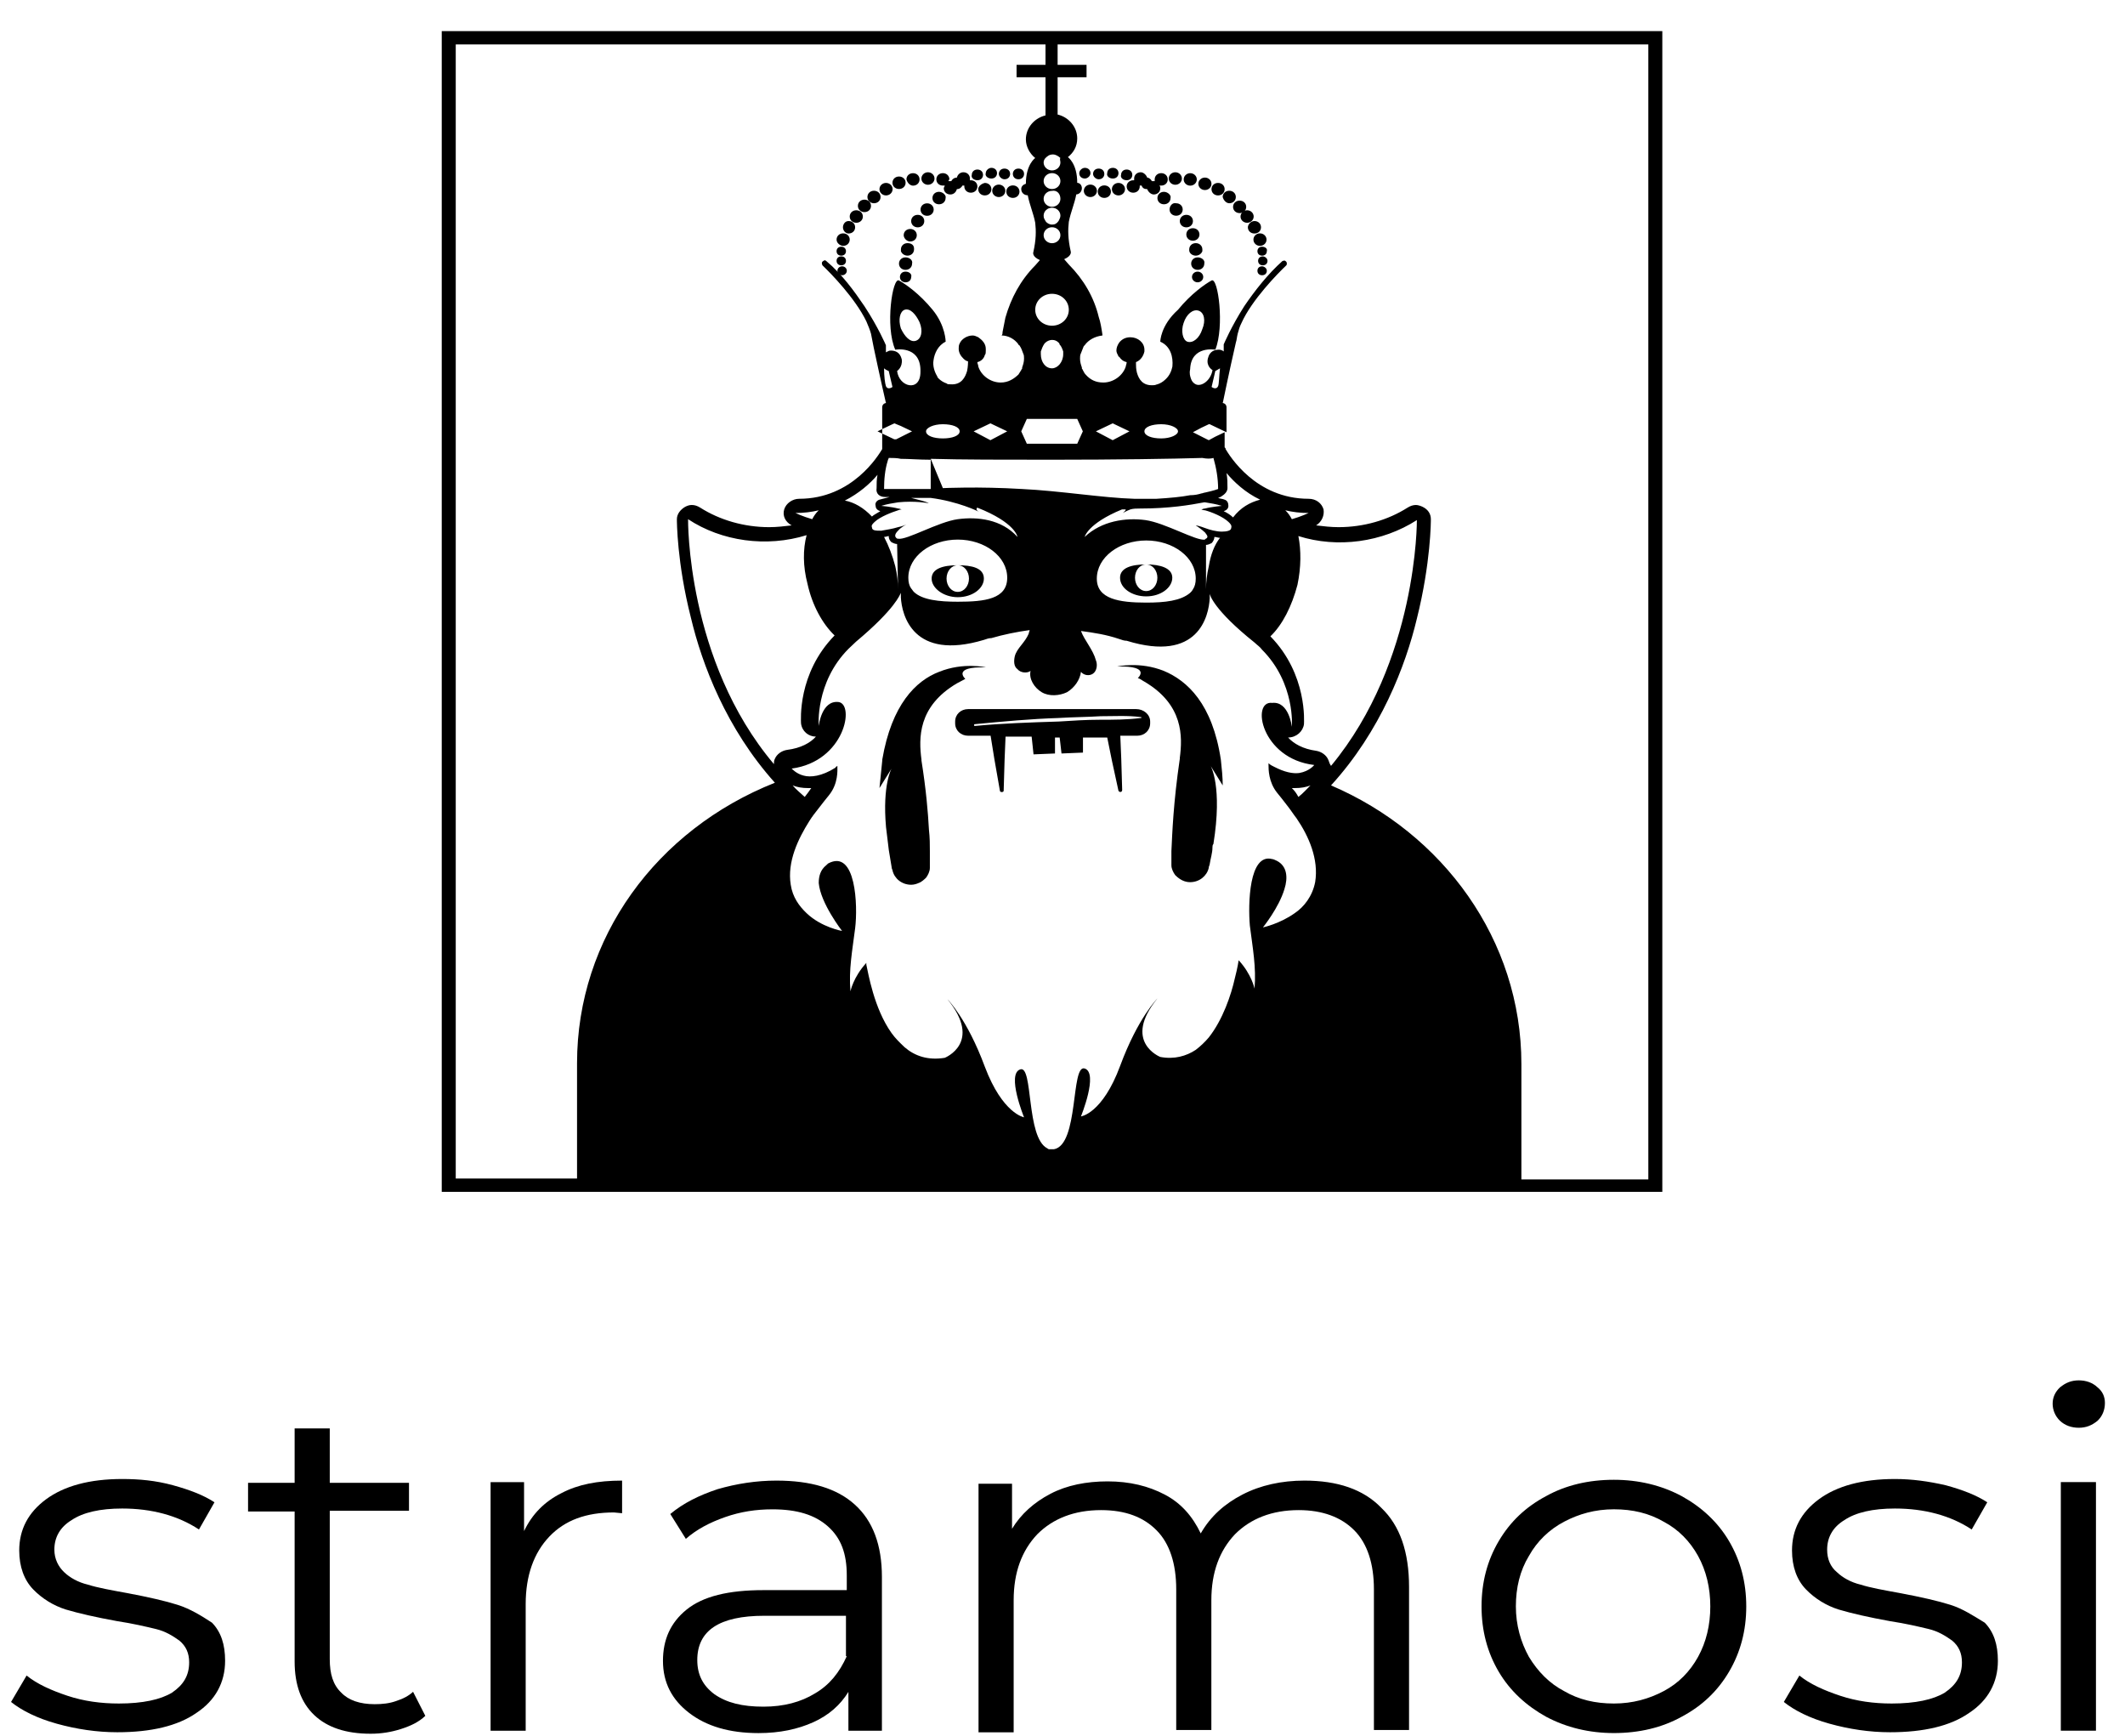 <svg width="60" height="49" viewBox="0 0 60 49" fill="none" xmlns="http://www.w3.org/2000/svg">
<g id="Group 48097394">
<path id="Vector" d="M12.473 0.878V33.646H46.936V0.878H12.473ZM12.868 1.254H29.52V1.83H28.703V2.181H29.52V3.258C29.204 3.333 28.966 3.609 28.966 3.935C28.966 4.135 29.072 4.335 29.23 4.461C29.23 4.461 28.966 4.636 28.966 5.187C28.887 5.212 28.835 5.262 28.835 5.337C28.835 5.438 28.914 5.513 29.019 5.513C29.072 5.788 29.177 6.014 29.23 6.289C29.256 6.515 29.256 6.765 29.177 7.116C29.177 7.116 29.125 7.241 29.362 7.342L29.23 7.492C28.808 7.918 28.545 8.419 28.387 8.97C28.36 9.095 28.334 9.246 28.308 9.371C28.308 9.396 28.308 9.446 28.281 9.471C28.466 9.471 28.65 9.571 28.756 9.722C28.756 9.722 28.756 9.747 28.782 9.747C28.835 9.822 28.861 9.897 28.887 9.972C28.914 10.022 28.914 10.072 28.914 10.122C28.914 10.223 28.887 10.298 28.861 10.373C28.861 10.373 28.861 10.373 28.861 10.398C28.861 10.423 28.835 10.423 28.835 10.448C28.808 10.498 28.782 10.523 28.756 10.573C28.624 10.699 28.466 10.799 28.255 10.799C27.965 10.799 27.702 10.598 27.623 10.348C27.623 10.298 27.596 10.273 27.596 10.223C27.702 10.198 27.781 10.122 27.807 10.022C27.834 9.997 27.834 9.947 27.834 9.897C27.834 9.872 27.834 9.872 27.834 9.847C27.834 9.697 27.728 9.596 27.623 9.521C27.57 9.496 27.517 9.471 27.465 9.471C27.306 9.471 27.148 9.571 27.096 9.697C27.069 9.747 27.069 9.797 27.069 9.847C27.069 9.947 27.122 10.047 27.201 10.122C27.227 10.147 27.28 10.198 27.333 10.198C27.333 10.223 27.333 10.348 27.306 10.473C27.254 10.649 27.148 10.874 26.832 10.849C26.78 10.849 26.753 10.849 26.727 10.824C26.648 10.799 26.569 10.749 26.516 10.699C26.49 10.674 26.463 10.649 26.463 10.623C26.384 10.498 26.332 10.323 26.358 10.172C26.384 9.972 26.49 9.747 26.701 9.646C26.701 9.646 26.701 9.195 26.332 8.745C25.963 8.294 25.568 8.018 25.383 7.918C25.199 7.818 24.988 9.221 25.278 9.872C25.278 9.872 25.963 9.747 25.989 10.423C25.989 10.448 25.989 10.473 25.989 10.498C25.989 10.799 25.831 10.899 25.673 10.874C25.515 10.849 25.357 10.699 25.33 10.473C25.33 10.473 25.488 10.373 25.462 10.147C25.41 9.922 25.251 9.897 25.146 9.897C25.093 9.897 25.067 9.922 25.014 9.947C25.014 9.822 25.014 9.747 25.014 9.747C25.014 9.747 24.803 9.246 24.408 8.644C24.119 8.218 23.776 7.742 23.328 7.367C23.302 7.342 23.275 7.342 23.249 7.367C23.196 7.392 23.196 7.442 23.223 7.492C23.46 7.717 24.145 8.419 24.461 9.07C24.514 9.195 24.566 9.321 24.593 9.421C24.619 9.546 24.645 9.697 24.672 9.822C24.83 10.573 25.014 11.375 25.014 11.375H25.041C24.962 11.375 24.909 11.425 24.909 11.5V12.628C24.909 12.653 24.909 12.653 24.909 12.678C24.803 12.853 24.066 14.081 22.564 14.081C22.38 14.081 22.195 14.206 22.142 14.381C22.09 14.557 22.169 14.732 22.353 14.832C22.142 14.857 21.931 14.882 21.721 14.882C21.009 14.882 20.324 14.682 19.771 14.331C19.692 14.281 19.613 14.256 19.534 14.256C19.455 14.256 19.402 14.281 19.349 14.306C19.218 14.381 19.112 14.507 19.112 14.657C19.112 14.707 19.112 15.884 19.508 17.438C19.824 18.765 20.509 20.569 21.879 22.097C18.533 23.425 16.293 26.481 16.293 30.014V33.27H12.868V1.254ZM29.941 4.586C29.941 4.711 29.836 4.811 29.704 4.811C29.573 4.811 29.467 4.711 29.467 4.586C29.467 4.536 29.493 4.486 29.52 4.461C29.572 4.411 29.625 4.36 29.73 4.36C29.81 4.36 29.889 4.411 29.941 4.461C29.915 4.486 29.941 4.536 29.941 4.586ZM29.915 9.722C29.968 9.772 29.994 9.847 30.02 9.922C30.02 9.947 30.02 9.972 30.02 9.997C30.02 10.223 29.862 10.398 29.704 10.398C29.52 10.398 29.388 10.223 29.388 9.997C29.388 9.972 29.388 9.947 29.388 9.922C29.414 9.847 29.441 9.772 29.493 9.697L29.52 9.671C29.572 9.621 29.651 9.596 29.704 9.596C29.783 9.596 29.836 9.621 29.889 9.671C29.915 9.697 29.915 9.697 29.915 9.722ZM33.419 9.12C33.498 8.87 33.683 8.719 33.841 8.77C33.999 8.82 34.052 9.045 33.946 9.296C33.867 9.546 33.683 9.697 33.525 9.646C33.393 9.596 33.34 9.346 33.419 9.12ZM34.21 10.924L34.315 10.473C34.315 10.473 34.368 10.448 34.447 10.398C34.42 10.623 34.42 10.849 34.394 10.899C34.341 11.024 34.21 10.924 34.21 10.924ZM24.962 10.398C25.014 10.448 25.093 10.473 25.093 10.473L25.199 10.924C25.199 10.924 25.067 11.024 25.014 10.899C24.988 10.824 24.962 10.623 24.962 10.398ZM25.857 9.621C25.699 9.671 25.541 9.496 25.436 9.271C25.357 9.02 25.41 8.795 25.541 8.745C25.699 8.694 25.857 8.87 25.963 9.095C26.068 9.346 26.015 9.571 25.857 9.621ZM33.261 12.177C33.261 12.277 33.05 12.377 32.787 12.377C32.523 12.377 32.313 12.302 32.313 12.177C32.313 12.051 32.523 11.976 32.787 11.976C33.05 11.976 33.261 12.076 33.261 12.177ZM31.891 12.177L31.417 12.427L30.943 12.177L31.417 11.951L31.891 12.177ZM28.439 12.177L27.965 12.427L27.491 12.177L27.965 11.951L28.439 12.177ZM32.181 14.356C33.024 14.356 33.604 14.256 33.999 14.181H34.025C34.183 14.206 34.341 14.231 34.499 14.281C34.499 14.281 34.21 14.306 34.025 14.356C33.973 14.356 33.946 14.381 33.92 14.381C33.92 14.381 33.973 14.406 34.025 14.406C34.21 14.456 34.526 14.582 34.684 14.732C34.737 14.782 34.789 14.832 34.763 14.907C34.763 14.982 34.631 15.008 34.499 15.008C34.341 15.008 34.157 14.957 34.025 14.907C33.894 14.857 33.788 14.832 33.762 14.832C33.762 14.832 33.92 14.932 34.025 15.033C34.078 15.108 34.131 15.158 34.052 15.208C34.052 15.208 34.025 15.208 34.025 15.233C33.788 15.283 32.892 14.757 32.339 14.682C31.786 14.607 31.101 14.707 30.626 15.158C30.626 15.158 30.705 14.782 31.68 14.381C31.707 14.381 31.759 14.381 31.786 14.381C31.786 14.406 31.759 14.431 31.707 14.482C31.707 14.482 31.786 14.431 31.917 14.381C31.997 14.356 32.102 14.356 32.181 14.356ZM37.108 21.596C37.108 21.596 36.976 21.772 36.686 21.822C36.502 21.847 36.265 21.797 35.975 21.646C35.922 21.621 35.87 21.596 35.817 21.546C35.817 21.546 35.817 21.571 35.817 21.596C35.817 21.721 35.817 22.072 36.054 22.373C36.133 22.473 36.239 22.598 36.37 22.774C36.449 22.874 36.528 22.999 36.607 23.099C36.95 23.6 37.24 24.252 37.134 24.903C37.055 25.304 36.818 25.605 36.555 25.78C36.133 26.081 35.659 26.181 35.659 26.181C35.659 26.181 36.107 25.63 36.265 25.104C36.37 24.778 36.344 24.452 36.054 24.302C36.001 24.277 35.949 24.252 35.922 24.252C35.264 24.076 35.237 25.529 35.29 26.131C35.369 26.757 35.474 27.308 35.422 27.909C35.422 27.909 35.343 27.509 34.974 27.108C34.974 27.108 34.947 27.308 34.868 27.609C34.763 28.085 34.526 28.786 34.131 29.287C34.025 29.413 33.894 29.538 33.762 29.638C33.498 29.813 33.156 29.913 32.761 29.838C32.761 29.838 31.68 29.413 32.681 28.185C32.681 28.185 32.128 28.736 31.628 30.089C31.127 31.442 30.521 31.517 30.521 31.517C30.521 31.517 31.022 30.289 30.626 30.164C30.231 30.039 30.468 32.319 29.757 32.444C29.73 32.444 29.73 32.444 29.704 32.444C29.678 32.444 29.651 32.444 29.625 32.444C29.599 32.444 29.573 32.419 29.573 32.419C28.966 32.118 29.177 30.064 28.808 30.189C28.413 30.314 28.914 31.542 28.914 31.542C28.914 31.542 28.308 31.442 27.807 30.114C27.306 28.761 26.753 28.21 26.753 28.21C27.754 29.438 26.674 29.863 26.674 29.863C26.2 29.939 25.831 29.813 25.541 29.563C25.41 29.438 25.278 29.312 25.172 29.162C24.672 28.46 24.514 27.459 24.461 27.233C24.461 27.208 24.461 27.183 24.461 27.183C24.092 27.584 24.013 27.985 24.013 27.985C23.96 27.383 24.066 26.832 24.145 26.206C24.224 25.579 24.171 23.951 23.381 24.377C23.354 24.402 23.354 24.402 23.328 24.427C23.17 24.552 23.117 24.728 23.117 24.928C23.17 25.504 23.776 26.281 23.776 26.281C23.776 26.281 23.196 26.181 22.775 25.78C22.564 25.579 22.38 25.329 22.327 24.978C22.221 24.327 22.538 23.676 22.854 23.175C22.933 23.049 23.012 22.949 23.091 22.849C23.223 22.674 23.328 22.548 23.407 22.448C23.671 22.122 23.644 21.747 23.644 21.646C23.644 21.621 23.644 21.621 23.644 21.621C23.618 21.646 23.591 21.646 23.591 21.671C23.196 21.922 22.88 21.947 22.696 21.897C22.485 21.847 22.353 21.697 22.353 21.697C23.855 21.496 24.145 19.868 23.671 19.818C23.196 19.767 23.117 20.494 23.117 20.494C23.117 20.494 23.012 19.266 23.96 18.314C24.039 18.239 24.092 18.189 24.171 18.114C25.278 17.187 25.41 16.786 25.436 16.736C25.436 16.761 25.436 16.811 25.436 16.861C25.462 17.363 25.778 18.665 27.781 18.064C27.86 18.039 27.913 18.014 27.992 18.014C28.334 17.914 28.703 17.838 29.072 17.788C29.072 17.813 29.046 17.863 29.046 17.889C28.993 18.014 28.914 18.114 28.835 18.214C28.756 18.314 28.677 18.415 28.65 18.54C28.624 18.665 28.624 18.816 28.729 18.891C28.808 18.991 28.993 19.016 29.098 18.941C29.046 19.166 29.204 19.417 29.414 19.542C29.625 19.667 29.915 19.642 30.126 19.542C30.337 19.417 30.495 19.191 30.521 18.966C30.6 19.066 30.758 19.091 30.863 19.016C30.969 18.941 30.995 18.765 30.943 18.64C30.863 18.34 30.626 18.089 30.521 17.813C30.89 17.863 31.232 17.914 31.601 18.039C31.68 18.064 31.733 18.089 31.812 18.089C33.841 18.715 34.131 17.387 34.157 16.887C34.157 16.836 34.157 16.811 34.157 16.761C34.157 16.786 34.262 17.212 35.422 18.139C35.501 18.214 35.58 18.264 35.633 18.34C36.581 19.291 36.476 20.519 36.476 20.519C36.476 20.519 36.397 19.793 35.922 19.843C35.316 19.767 35.606 21.421 37.108 21.596ZM22.722 22.498C22.617 22.398 22.485 22.298 22.38 22.172C22.511 22.223 22.643 22.248 22.827 22.248C22.854 22.248 22.88 22.248 22.906 22.248C22.854 22.323 22.801 22.398 22.722 22.498ZM36.476 22.248C36.502 22.248 36.528 22.248 36.555 22.248C36.739 22.248 36.871 22.223 37.002 22.172C36.897 22.273 36.792 22.398 36.66 22.498C36.607 22.398 36.555 22.323 36.476 22.248ZM24.698 14.732C24.856 14.582 25.199 14.456 25.357 14.406C25.41 14.381 25.462 14.381 25.462 14.381C25.436 14.381 25.41 14.356 25.357 14.356C25.172 14.306 24.883 14.281 24.883 14.281C25.041 14.231 25.199 14.206 25.357 14.181C25.831 14.131 26.226 14.206 26.226 14.206C26.147 14.156 25.91 14.106 25.726 14.056H26.253H26.279C27.043 14.156 27.623 14.431 27.649 14.456C27.517 14.381 27.596 14.331 27.596 14.331C28.677 14.757 28.729 15.158 28.729 15.158C28.281 14.657 27.596 14.582 27.043 14.657C26.49 14.732 25.594 15.258 25.357 15.208C25.33 15.208 25.33 15.208 25.304 15.183C25.251 15.133 25.278 15.058 25.357 14.982C25.436 14.882 25.594 14.807 25.594 14.807C25.594 14.807 25.488 14.857 25.357 14.882C25.199 14.932 25.014 14.957 24.883 14.982C24.724 14.982 24.619 14.982 24.619 14.882C24.593 14.832 24.645 14.782 24.698 14.732ZM34.131 15.985C34.078 16.21 34.052 16.436 34.052 16.636V15.383C34.104 15.383 34.157 15.358 34.21 15.333C34.262 15.283 34.289 15.208 34.289 15.158C34.341 15.158 34.394 15.183 34.447 15.183C34.289 15.383 34.183 15.659 34.131 15.985ZM32.365 17.012C31.601 17.012 30.969 16.912 30.969 16.335C30.969 15.734 31.601 15.258 32.365 15.258C33.129 15.258 33.762 15.734 33.762 16.335C33.762 16.461 33.735 16.561 33.683 16.636C33.656 16.686 33.63 16.711 33.604 16.736C33.34 16.962 32.892 17.012 32.365 17.012ZM25.357 16.636C25.357 16.436 25.33 16.21 25.278 15.985C25.199 15.684 25.093 15.408 24.962 15.158C25.014 15.158 25.067 15.133 25.093 15.133C25.093 15.208 25.12 15.258 25.172 15.308C25.225 15.333 25.278 15.358 25.33 15.358L25.357 16.636ZM25.647 16.31C25.647 15.709 26.279 15.233 27.043 15.233C27.807 15.233 28.439 15.709 28.439 16.31C28.439 16.912 27.807 16.987 27.043 16.987C26.516 16.987 26.042 16.937 25.805 16.711C25.778 16.686 25.752 16.636 25.726 16.611C25.673 16.536 25.647 16.436 25.647 16.31ZM26.279 13.805H25.357H24.962C24.962 13.53 24.988 13.254 25.067 13.003C25.067 12.978 25.093 12.953 25.093 12.928H25.12C25.199 12.928 25.33 12.928 25.436 12.953C25.673 12.953 25.936 12.978 26.279 12.978V13.805ZM26.147 12.177C26.147 12.076 26.358 11.976 26.622 11.976C26.885 11.976 27.096 12.051 27.096 12.177C27.096 12.302 26.885 12.377 26.622 12.377C26.358 12.377 26.147 12.302 26.147 12.177ZM28.993 11.826H30.416L30.574 12.177L30.416 12.527H28.993L28.835 12.177L28.993 11.826ZM25.251 11.951L25.436 12.026L25.488 12.051L25.752 12.177L25.304 12.402H25.278H25.251L25.041 12.302L24.883 12.227L24.777 12.177L24.935 12.101L25.251 11.951ZM24.988 14.03H25.12C25.014 14.056 24.935 14.081 24.83 14.106C24.751 14.131 24.698 14.206 24.724 14.281C24.724 14.356 24.777 14.406 24.856 14.431C24.777 14.482 24.672 14.532 24.619 14.582C24.382 14.331 24.119 14.181 23.855 14.131C24.25 13.93 24.566 13.655 24.777 13.404C24.751 13.53 24.751 13.655 24.751 13.78C24.724 13.93 24.83 14.03 24.988 14.03ZM22.933 14.657C22.669 14.582 22.459 14.482 22.459 14.482C22.696 14.482 22.906 14.456 23.117 14.406C23.038 14.482 22.985 14.557 22.933 14.657ZM22.775 15.108C22.669 15.509 22.669 15.985 22.801 16.486C22.933 17.087 23.223 17.613 23.565 17.939C22.511 19.016 22.617 20.344 22.617 20.419C22.643 20.644 22.827 20.795 23.038 20.795C22.88 20.97 22.617 21.12 22.221 21.17C22.063 21.195 21.931 21.296 21.879 21.421C21.852 21.471 21.852 21.521 21.852 21.571C19.376 18.64 19.428 14.657 19.428 14.657C20.377 15.283 21.642 15.459 22.775 15.108ZM37.503 21.446C37.45 21.321 37.319 21.221 37.161 21.195C36.792 21.145 36.528 20.995 36.37 20.82C36.607 20.82 36.792 20.644 36.818 20.444C36.818 20.394 36.923 19.041 35.87 17.964C36.212 17.638 36.476 17.112 36.634 16.511C36.739 16.01 36.739 15.534 36.66 15.133C37.767 15.484 39.031 15.308 40.006 14.682C40.006 14.682 40.033 18.665 37.582 21.621C37.529 21.546 37.529 21.496 37.503 21.446ZM36.476 14.657C36.423 14.557 36.37 14.482 36.291 14.406C36.502 14.456 36.713 14.482 36.95 14.482C36.95 14.482 36.739 14.582 36.476 14.657ZM34.816 14.607C34.737 14.532 34.658 14.482 34.552 14.431C34.631 14.406 34.684 14.356 34.684 14.281C34.684 14.206 34.658 14.131 34.578 14.106C34.526 14.081 34.447 14.081 34.394 14.056C34.473 14.03 34.499 14.005 34.499 14.005C34.578 13.955 34.658 13.88 34.658 13.78C34.658 13.63 34.658 13.504 34.631 13.354C34.842 13.605 35.158 13.905 35.58 14.106C35.29 14.181 35.026 14.331 34.816 14.607ZM34.262 12.928C34.341 13.204 34.394 13.504 34.394 13.805C34.394 13.805 34.262 13.855 34.025 13.905C33.999 13.905 33.946 13.93 33.92 13.93C33.841 13.955 33.735 13.98 33.604 13.98C33.34 14.03 33.05 14.056 32.655 14.081C32.497 14.081 32.339 14.081 32.154 14.081C32.102 14.081 32.049 14.081 32.023 14.081C31.153 14.056 29.915 13.855 28.861 13.805C27.623 13.73 26.622 13.78 26.622 13.78L26.279 12.953C27.148 12.978 28.36 12.978 29.704 12.978C31.522 12.978 33.129 12.953 33.946 12.928C34.078 12.953 34.183 12.953 34.262 12.928ZM29.704 9.195C29.441 9.195 29.23 8.995 29.23 8.745C29.23 8.494 29.441 8.294 29.704 8.294C29.968 8.294 30.178 8.494 30.178 8.745C30.178 8.995 29.968 9.195 29.704 9.195ZM29.704 6.866C29.573 6.866 29.467 6.765 29.467 6.64C29.467 6.515 29.573 6.415 29.704 6.415C29.836 6.415 29.941 6.515 29.941 6.64C29.941 6.765 29.836 6.866 29.704 6.866ZM29.704 6.34C29.625 6.34 29.546 6.289 29.52 6.239C29.493 6.189 29.467 6.164 29.467 6.089C29.467 5.964 29.573 5.864 29.704 5.864C29.836 5.864 29.941 5.964 29.941 6.089C29.941 6.139 29.915 6.189 29.889 6.239C29.836 6.314 29.783 6.34 29.704 6.34ZM29.704 5.337C29.573 5.337 29.467 5.237 29.467 5.112C29.467 4.987 29.573 4.887 29.704 4.887C29.836 4.887 29.941 4.987 29.941 5.112C29.941 5.237 29.836 5.337 29.704 5.337ZM29.941 5.613C29.941 5.738 29.836 5.838 29.704 5.838C29.573 5.838 29.467 5.738 29.467 5.613C29.467 5.488 29.573 5.388 29.704 5.388C29.836 5.362 29.941 5.463 29.941 5.613ZM46.567 33.296H42.957V30.039C42.957 26.532 40.744 23.525 37.582 22.172C38.979 20.644 39.69 18.79 40.006 17.463C40.401 15.884 40.401 14.707 40.401 14.657C40.401 14.507 40.322 14.381 40.164 14.306C40.112 14.281 40.033 14.256 39.98 14.256C39.901 14.256 39.822 14.281 39.743 14.331C39.19 14.682 38.504 14.882 37.793 14.882C37.582 14.882 37.371 14.857 37.161 14.832C37.319 14.732 37.398 14.557 37.371 14.381C37.319 14.206 37.161 14.081 36.95 14.081C35.448 14.081 34.71 12.853 34.605 12.678C34.605 12.653 34.605 12.653 34.578 12.628V12.202L34.473 12.252L34.315 12.327L34.131 12.427L34.078 12.402L33.683 12.202L33.92 12.076L33.973 12.051L34.131 11.976H34.157L34.473 12.127L34.631 12.202V11.5C34.631 11.425 34.578 11.375 34.499 11.375H34.526C34.526 11.375 34.71 10.473 34.895 9.671C34.921 9.596 34.921 9.521 34.947 9.421C34.974 9.321 35 9.221 35.053 9.12C35.343 8.469 36.08 7.717 36.318 7.492C36.344 7.467 36.344 7.392 36.291 7.367C36.265 7.342 36.239 7.367 36.212 7.367C35.791 7.742 35.422 8.218 35.132 8.644C34.763 9.221 34.552 9.722 34.552 9.722C34.552 9.722 34.552 9.797 34.552 9.922C34.526 9.897 34.473 9.872 34.42 9.872C34.315 9.872 34.157 9.897 34.104 10.122C34.052 10.348 34.236 10.448 34.236 10.448C34.183 10.749 33.92 10.924 33.762 10.849C33.709 10.824 33.656 10.774 33.63 10.699C33.604 10.623 33.577 10.548 33.604 10.423C33.63 9.747 34.315 9.872 34.315 9.872C34.578 9.221 34.394 7.818 34.21 7.918C34.025 8.018 33.63 8.294 33.261 8.745C32.761 9.195 32.761 9.646 32.761 9.646C33.05 9.772 33.129 10.072 33.103 10.348C33.077 10.473 33.024 10.598 32.919 10.699C32.919 10.699 32.919 10.699 32.892 10.724C32.84 10.774 32.761 10.824 32.681 10.849C32.655 10.849 32.629 10.874 32.576 10.874C32.26 10.899 32.154 10.699 32.102 10.523C32.075 10.423 32.075 10.323 32.075 10.273C32.075 10.273 32.075 10.273 32.075 10.248C32.075 10.223 32.075 10.223 32.075 10.223C32.207 10.172 32.286 10.047 32.313 9.922C32.313 9.897 32.313 9.897 32.313 9.872C32.313 9.671 32.128 9.521 31.917 9.521C31.786 9.521 31.68 9.571 31.601 9.671C31.549 9.747 31.522 9.822 31.522 9.897C31.522 9.947 31.549 9.997 31.575 10.047C31.575 10.047 31.575 10.072 31.601 10.072C31.654 10.147 31.707 10.198 31.812 10.223C31.812 10.273 31.786 10.323 31.786 10.348C31.707 10.598 31.443 10.799 31.153 10.799C30.943 10.799 30.785 10.724 30.653 10.573C30.626 10.548 30.6 10.498 30.574 10.448C30.574 10.423 30.547 10.423 30.547 10.398C30.547 10.398 30.547 10.398 30.547 10.373C30.521 10.298 30.495 10.223 30.495 10.122C30.495 10.072 30.495 10.022 30.521 9.972C30.547 9.897 30.574 9.847 30.6 9.772L30.626 9.747C30.732 9.596 30.916 9.496 31.127 9.471C31.127 9.471 31.127 9.471 31.127 9.446C31.101 9.271 31.074 9.095 31.022 8.945C30.89 8.394 30.6 7.893 30.178 7.467L30.047 7.317C30.284 7.216 30.231 7.091 30.231 7.091C30.152 6.74 30.152 6.49 30.178 6.264C30.231 5.989 30.337 5.763 30.389 5.488C30.468 5.488 30.547 5.413 30.547 5.312C30.547 5.237 30.495 5.162 30.416 5.162C30.416 4.611 30.152 4.436 30.152 4.436C30.31 4.31 30.416 4.135 30.416 3.909C30.416 3.584 30.178 3.308 29.862 3.233V2.181H30.679V1.83H29.862V1.254H46.541V33.296H46.567Z" fill="black"/>
<path id="Vector_2" d="M27.256 19.165C27.256 19.165 26.861 18.814 27.836 18.84C27.836 18.84 27.203 18.689 26.518 18.965C25.86 19.215 25.175 19.892 24.911 21.445C24.911 21.445 24.911 21.445 24.911 21.47C24.885 21.721 24.858 21.971 24.832 22.247L25.175 21.695C25.175 21.695 24.911 22.146 25.017 23.349C25.043 23.549 25.069 23.775 25.096 24C25.122 24.151 25.148 24.301 25.175 24.476C25.175 24.526 25.201 24.551 25.201 24.576C25.254 24.802 25.464 24.977 25.728 24.977C25.807 24.977 25.886 24.952 25.939 24.927C26.018 24.902 26.097 24.827 26.149 24.777C26.202 24.702 26.255 24.602 26.255 24.501C26.255 24.476 26.255 24.426 26.255 24.401C26.255 24.301 26.255 24.176 26.255 24.025C26.255 23.85 26.255 23.649 26.229 23.424C26.202 22.923 26.149 22.297 26.018 21.47V21.445C25.939 20.844 25.912 19.942 27.019 19.291C27.124 19.24 27.203 19.19 27.256 19.165Z" fill="black"/>
<path id="Vector_3" d="M34.471 21.446C34.234 19.868 33.523 19.217 32.864 18.941C32.179 18.666 31.547 18.816 31.547 18.816C32.522 18.791 32.127 19.142 32.127 19.142C32.206 19.166 32.258 19.217 32.311 19.242C33.418 19.893 33.391 20.795 33.312 21.396V21.421C33.128 22.674 33.101 23.501 33.075 24.027C33.075 24.127 33.075 24.227 33.075 24.327C33.075 24.377 33.075 24.402 33.075 24.427C33.075 24.528 33.128 24.628 33.181 24.703L33.207 24.728C33.312 24.828 33.444 24.904 33.602 24.904C33.865 24.904 34.076 24.728 34.129 24.503C34.129 24.453 34.155 24.427 34.155 24.402C34.182 24.227 34.234 24.077 34.234 23.927C34.234 23.901 34.234 23.851 34.261 23.826C34.524 22.198 34.182 21.622 34.182 21.622L34.524 22.173C34.524 21.947 34.498 21.697 34.471 21.446Z" fill="black"/>
<path id="Vector_4" d="M32.08 20.018H27.338C27.127 20.018 26.969 20.169 26.969 20.369V20.419C26.969 20.62 27.127 20.77 27.338 20.77H28.023H27.97L28.075 21.421L28.233 22.323C28.233 22.373 28.339 22.373 28.339 22.323L28.365 21.446L28.392 20.795H29.129L29.182 21.296L29.788 21.271V20.82H29.92L29.972 21.271L30.578 21.246V20.82H31.263L31.395 21.471L31.58 22.323C31.606 22.373 31.685 22.373 31.685 22.298L31.659 21.421L31.632 20.77H32.107C32.317 20.77 32.475 20.62 32.475 20.419V20.369C32.475 20.169 32.291 20.018 32.08 20.018ZM32.212 20.269C31.843 20.319 31.422 20.319 31.053 20.319C30.657 20.319 30.289 20.344 29.893 20.369C29.103 20.394 28.312 20.419 27.522 20.494C27.496 20.494 27.496 20.444 27.522 20.444C28.312 20.369 29.103 20.294 29.893 20.269C30.289 20.244 30.684 20.244 31.079 20.219C31.448 20.219 31.843 20.194 32.212 20.244C32.238 20.244 32.238 20.269 32.212 20.269Z" fill="black"/>
<path id="Vector_5" d="M27.042 16.859C27.464 16.859 27.78 16.608 27.78 16.333C27.78 16.032 27.438 15.957 27.042 15.957C27.227 15.957 27.359 16.133 27.359 16.333C27.359 16.533 27.227 16.709 27.042 16.709C26.858 16.709 26.726 16.533 26.726 16.333C26.726 16.133 26.858 15.957 27.042 15.957C26.621 15.957 26.305 16.057 26.305 16.333C26.305 16.608 26.647 16.859 27.042 16.859Z" fill="black"/>
<path id="Vector_6" d="M32.363 15.934C32.547 15.934 32.679 16.109 32.679 16.31C32.679 16.51 32.547 16.686 32.363 16.686C32.178 16.686 32.047 16.51 32.047 16.31C32.047 16.109 32.178 15.934 32.363 15.934C31.941 15.934 31.625 16.034 31.625 16.31C31.625 16.61 31.968 16.836 32.363 16.836C32.784 16.836 33.1 16.585 33.1 16.31C33.1 16.034 32.758 15.934 32.363 15.934Z" fill="black"/>
<path id="Vector_7" d="M23.777 7.77C23.85 7.77 23.91 7.713 23.91 7.644C23.91 7.574 23.85 7.518 23.777 7.518C23.704 7.518 23.645 7.574 23.645 7.644C23.645 7.713 23.704 7.77 23.777 7.77Z" fill="black"/>
<path id="Vector_8" d="M23.754 7.49C23.833 7.49 23.886 7.439 23.886 7.364C23.886 7.288 23.833 7.238 23.754 7.238C23.674 7.238 23.621 7.288 23.621 7.364C23.621 7.439 23.674 7.49 23.754 7.49Z" fill="black"/>
<path id="Vector_9" d="M23.754 7.217C23.833 7.217 23.886 7.167 23.886 7.091C23.886 7.016 23.833 6.965 23.754 6.965C23.674 6.965 23.621 7.016 23.621 7.091C23.621 7.167 23.674 7.217 23.754 7.217Z" fill="black"/>
<path id="Vector_10" d="M23.806 6.941C23.912 6.941 23.992 6.865 23.992 6.764C23.992 6.664 23.912 6.588 23.806 6.588C23.701 6.588 23.621 6.664 23.621 6.764C23.621 6.865 23.727 6.941 23.806 6.941Z" fill="black"/>
<path id="Vector_11" d="M23.96 6.592C24.066 6.592 24.145 6.517 24.145 6.416C24.145 6.316 24.066 6.24 23.96 6.24C23.854 6.24 23.801 6.341 23.801 6.416C23.801 6.517 23.88 6.592 23.96 6.592Z" fill="black"/>
<path id="Vector_12" d="M24.177 6.289C24.283 6.289 24.363 6.213 24.363 6.113C24.363 6.012 24.283 5.936 24.177 5.936C24.072 5.936 23.992 6.012 23.992 6.113C23.992 6.213 24.072 6.289 24.177 6.289Z" fill="black"/>
<path id="Vector_13" d="M24.408 5.988C24.514 5.988 24.593 5.913 24.593 5.812C24.593 5.711 24.514 5.636 24.408 5.636C24.302 5.636 24.223 5.711 24.223 5.812C24.223 5.913 24.302 5.988 24.408 5.988Z" fill="black"/>
<path id="Vector_14" d="M24.677 5.738C24.783 5.738 24.863 5.662 24.863 5.561C24.863 5.461 24.783 5.385 24.677 5.385C24.572 5.385 24.492 5.461 24.492 5.561C24.492 5.662 24.572 5.738 24.677 5.738Z" fill="black"/>
<path id="Vector_15" d="M25.017 5.517C25.12 5.517 25.203 5.438 25.203 5.34C25.203 5.243 25.12 5.164 25.017 5.164C24.915 5.164 24.832 5.243 24.832 5.34C24.832 5.438 24.915 5.517 25.017 5.517Z" fill="black"/>
<path id="Vector_16" d="M25.384 5.335C25.49 5.335 25.57 5.259 25.57 5.159C25.57 5.058 25.49 4.983 25.384 4.983C25.279 4.983 25.199 5.058 25.199 5.159C25.199 5.259 25.279 5.335 25.384 5.335Z" fill="black"/>
<path id="Vector_17" d="M25.779 5.241C25.885 5.241 25.964 5.166 25.964 5.065C25.964 4.964 25.885 4.889 25.779 4.889C25.673 4.889 25.594 4.964 25.594 5.065C25.62 5.166 25.7 5.241 25.779 5.241Z" fill="black"/>
<path id="Vector_18" d="M26.201 5.216C26.303 5.216 26.386 5.137 26.386 5.04C26.386 4.942 26.303 4.863 26.201 4.863C26.099 4.863 26.016 4.942 26.016 5.04C26.016 5.137 26.099 5.216 26.201 5.216Z" fill="black"/>
<path id="Vector_19" d="M26.622 5.239C26.648 5.239 26.648 5.239 26.675 5.239C26.675 5.264 26.648 5.289 26.648 5.314C26.648 5.415 26.727 5.49 26.833 5.49C26.912 5.49 26.991 5.44 27.017 5.339C27.096 5.339 27.149 5.289 27.175 5.239C27.202 5.239 27.202 5.239 27.228 5.239V5.264C27.228 5.364 27.307 5.44 27.412 5.44C27.518 5.44 27.597 5.364 27.597 5.264C27.597 5.164 27.518 5.089 27.412 5.089H27.386C27.386 5.064 27.386 5.064 27.386 5.039C27.386 4.939 27.307 4.863 27.202 4.863C27.123 4.863 27.044 4.913 27.017 5.014C26.938 5.014 26.885 5.064 26.859 5.114C26.859 5.114 26.859 5.114 26.833 5.114C26.806 5.114 26.78 5.114 26.78 5.114C26.78 5.089 26.806 5.064 26.806 5.064C26.806 4.964 26.727 4.888 26.622 4.888C26.517 4.888 26.438 4.964 26.438 5.064C26.438 5.164 26.517 5.239 26.622 5.239Z" fill="black"/>
<path id="Vector_20" d="M27.621 5.34C27.621 5.441 27.701 5.517 27.806 5.517C27.912 5.517 27.992 5.441 27.992 5.34C27.992 5.24 27.912 5.164 27.806 5.164C27.701 5.189 27.621 5.265 27.621 5.34Z" fill="black"/>
<path id="Vector_21" d="M28.201 5.563C28.303 5.563 28.386 5.484 28.386 5.387C28.386 5.29 28.303 5.211 28.201 5.211C28.099 5.211 28.016 5.29 28.016 5.387C28.016 5.484 28.099 5.563 28.201 5.563Z" fill="black"/>
<path id="Vector_22" d="M28.599 5.234C28.494 5.234 28.414 5.31 28.414 5.41C28.414 5.511 28.494 5.587 28.599 5.587C28.705 5.587 28.785 5.511 28.785 5.41C28.785 5.31 28.705 5.234 28.599 5.234Z" fill="black"/>
<path id="Vector_23" d="M35.636 7.518C35.557 7.518 35.504 7.568 35.504 7.644C35.504 7.719 35.557 7.77 35.636 7.77C35.716 7.77 35.769 7.719 35.769 7.644C35.769 7.568 35.689 7.518 35.636 7.518Z" fill="black"/>
<path id="Vector_24" d="M35.656 7.238C35.576 7.238 35.523 7.288 35.523 7.364C35.523 7.439 35.576 7.49 35.656 7.49C35.735 7.49 35.788 7.439 35.788 7.364C35.788 7.288 35.709 7.238 35.656 7.238Z" fill="black"/>
<path id="Vector_25" d="M35.636 6.965C35.557 6.965 35.504 7.016 35.504 7.091C35.504 7.167 35.557 7.217 35.636 7.217C35.716 7.217 35.769 7.167 35.769 7.091C35.795 7.016 35.716 6.965 35.636 6.965Z" fill="black"/>
<path id="Vector_26" d="M35.576 6.941C35.678 6.941 35.761 6.862 35.761 6.764C35.761 6.667 35.678 6.588 35.576 6.588C35.474 6.588 35.391 6.667 35.391 6.764C35.391 6.862 35.474 6.941 35.576 6.941Z" fill="black"/>
<path id="Vector_27" d="M35.234 6.416C35.234 6.517 35.314 6.592 35.42 6.592C35.526 6.592 35.605 6.517 35.605 6.416C35.605 6.316 35.526 6.24 35.42 6.24C35.314 6.24 35.234 6.341 35.234 6.416Z" fill="black"/>
<path id="Vector_28" d="M35.213 6.289C35.315 6.289 35.398 6.21 35.398 6.113C35.398 6.015 35.315 5.936 35.213 5.936C35.11 5.936 35.027 6.015 35.027 6.113C35.027 6.21 35.11 6.289 35.213 6.289Z" fill="black"/>
<path id="Vector_29" d="M34.816 5.84C34.816 5.941 34.896 6.016 35.002 6.016C35.108 6.016 35.187 5.941 35.187 5.84C35.187 5.739 35.108 5.664 35.002 5.664C34.896 5.664 34.816 5.739 34.816 5.84Z" fill="black"/>
<path id="Vector_30" d="M34.709 5.738C34.815 5.738 34.894 5.662 34.894 5.561C34.894 5.461 34.815 5.385 34.709 5.385C34.603 5.385 34.523 5.461 34.523 5.561C34.55 5.662 34.629 5.738 34.709 5.738Z" fill="black"/>
<path id="Vector_31" d="M34.392 5.517C34.498 5.517 34.578 5.441 34.578 5.34C34.578 5.24 34.498 5.164 34.392 5.164C34.286 5.164 34.207 5.24 34.207 5.34C34.207 5.441 34.286 5.517 34.392 5.517Z" fill="black"/>
<path id="Vector_32" d="M34.021 5.365C34.124 5.365 34.206 5.287 34.206 5.189C34.206 5.092 34.124 5.013 34.021 5.013C33.919 5.013 33.836 5.092 33.836 5.189C33.836 5.287 33.919 5.365 34.021 5.365Z" fill="black"/>
<path id="Vector_33" d="M33.607 5.241C33.709 5.241 33.792 5.162 33.792 5.065C33.792 4.968 33.709 4.889 33.607 4.889C33.505 4.889 33.422 4.968 33.422 5.065C33.422 5.162 33.505 5.241 33.607 5.241Z" fill="black"/>
<path id="Vector_34" d="M33.185 5.216C33.288 5.216 33.371 5.137 33.371 5.04C33.371 4.942 33.288 4.863 33.185 4.863C33.083 4.863 33 4.942 33 5.04C33 5.137 33.083 5.216 33.185 5.216Z" fill="black"/>
<path id="Vector_35" d="M31.812 5.264C31.812 5.364 31.892 5.44 31.997 5.44C32.102 5.44 32.181 5.364 32.181 5.264V5.239C32.181 5.239 32.208 5.239 32.234 5.239C32.26 5.314 32.313 5.339 32.392 5.339C32.419 5.415 32.498 5.49 32.577 5.49C32.682 5.49 32.761 5.415 32.761 5.314C32.761 5.289 32.761 5.264 32.735 5.239C32.761 5.239 32.761 5.239 32.787 5.239C32.893 5.239 32.972 5.164 32.972 5.064C32.972 4.964 32.893 4.888 32.787 4.888C32.682 4.888 32.603 4.964 32.603 5.064C32.603 5.089 32.603 5.114 32.603 5.114C32.577 5.114 32.577 5.114 32.55 5.114H32.524C32.498 5.064 32.445 5.014 32.392 5.014C32.366 4.939 32.287 4.863 32.208 4.863C32.102 4.863 32.023 4.939 32.023 5.039C32.023 5.064 32.023 5.064 32.023 5.089H31.997C31.892 5.089 31.812 5.164 31.812 5.264Z" fill="black"/>
<path id="Vector_36" d="M31.58 5.517C31.682 5.517 31.765 5.438 31.765 5.34C31.765 5.243 31.682 5.164 31.58 5.164C31.477 5.164 31.395 5.243 31.395 5.34C31.395 5.438 31.477 5.517 31.58 5.517Z" fill="black"/>
<path id="Vector_37" d="M31.181 5.234C31.076 5.234 30.996 5.31 30.996 5.41C30.996 5.511 31.076 5.587 31.181 5.587C31.287 5.587 31.367 5.511 31.367 5.41C31.367 5.31 31.287 5.234 31.181 5.234Z" fill="black"/>
<path id="Vector_38" d="M30.787 5.563C30.889 5.563 30.972 5.484 30.972 5.387C30.972 5.29 30.889 5.211 30.787 5.211C30.684 5.211 30.602 5.29 30.602 5.387C30.602 5.484 30.684 5.563 30.787 5.563Z" fill="black"/>
<path id="Vector_39" d="M28.756 5.061C28.862 5.061 28.915 4.985 28.915 4.91C28.915 4.809 28.836 4.759 28.756 4.759C28.651 4.759 28.598 4.834 28.598 4.91C28.598 4.985 28.651 5.061 28.756 5.061Z" fill="black"/>
<path id="Vector_40" d="M28.362 5.061C28.468 5.061 28.521 4.985 28.521 4.91C28.521 4.809 28.441 4.759 28.362 4.759C28.256 4.759 28.203 4.834 28.203 4.91C28.203 4.985 28.283 5.061 28.362 5.061Z" fill="black"/>
<path id="Vector_41" d="M27.992 5.04C28.098 5.04 28.151 4.964 28.151 4.889C28.151 4.788 28.072 4.738 27.992 4.738C27.913 4.738 27.833 4.813 27.833 4.889C27.807 4.964 27.886 5.04 27.992 5.04Z" fill="black"/>
<path id="Vector_42" d="M27.598 5.088C27.703 5.088 27.756 5.012 27.756 4.937C27.756 4.836 27.677 4.786 27.598 4.786C27.492 4.786 27.439 4.861 27.439 4.937C27.412 5.012 27.492 5.088 27.598 5.088Z" fill="black"/>
<path id="Vector_43" d="M26.513 5.415C26.407 5.415 26.328 5.49 26.328 5.591C26.328 5.692 26.407 5.767 26.513 5.767C26.619 5.767 26.699 5.692 26.699 5.591C26.725 5.515 26.619 5.415 26.513 5.415Z" fill="black"/>
<path id="Vector_44" d="M26.177 6.092C26.283 6.092 26.363 6.017 26.363 5.916C26.363 5.816 26.283 5.74 26.177 5.74C26.072 5.74 25.992 5.816 25.992 5.916C25.992 6.017 26.072 6.092 26.177 6.092Z" fill="black"/>
<path id="Vector_45" d="M25.912 6.065C25.806 6.065 25.727 6.141 25.727 6.241C25.727 6.342 25.806 6.418 25.912 6.418C26.018 6.418 26.097 6.342 26.097 6.241C26.097 6.141 26.018 6.065 25.912 6.065Z" fill="black"/>
<path id="Vector_46" d="M25.701 6.817C25.807 6.817 25.886 6.741 25.886 6.64C25.886 6.54 25.807 6.464 25.701 6.464C25.595 6.464 25.516 6.54 25.516 6.64C25.516 6.716 25.595 6.817 25.701 6.817Z" fill="black"/>
<path id="Vector_47" d="M25.623 6.864C25.517 6.864 25.438 6.94 25.438 7.041C25.438 7.066 25.438 7.091 25.438 7.091C25.464 7.167 25.543 7.217 25.623 7.217C25.729 7.217 25.808 7.141 25.808 7.041C25.808 7.041 25.808 7.041 25.808 7.016C25.808 6.915 25.729 6.864 25.623 6.864Z" fill="black"/>
<path id="Vector_48" d="M25.568 7.266C25.462 7.266 25.383 7.341 25.383 7.442C25.383 7.543 25.462 7.618 25.568 7.618C25.674 7.618 25.753 7.543 25.753 7.442C25.78 7.341 25.674 7.266 25.568 7.266Z" fill="black"/>
<path id="Vector_49" d="M25.569 7.668C25.463 7.668 25.41 7.743 25.41 7.819C25.41 7.919 25.489 7.97 25.569 7.97C25.675 7.97 25.728 7.894 25.728 7.819C25.754 7.743 25.675 7.668 25.569 7.668Z" fill="black"/>
<path id="Vector_50" d="M30.473 4.889C30.473 4.99 30.552 5.04 30.631 5.04C30.711 5.04 30.79 4.964 30.79 4.889C30.79 4.788 30.711 4.738 30.631 4.738C30.552 4.738 30.473 4.813 30.473 4.889Z" fill="black"/>
<path id="Vector_51" d="M31.022 5.061C31.128 5.061 31.181 4.985 31.181 4.91C31.181 4.809 31.102 4.759 31.022 4.759C30.916 4.759 30.863 4.834 30.863 4.91C30.863 4.985 30.943 5.061 31.022 5.061Z" fill="black"/>
<path id="Vector_52" d="M31.422 5.04C31.528 5.04 31.581 4.964 31.581 4.889C31.581 4.788 31.501 4.738 31.422 4.738C31.316 4.738 31.263 4.813 31.263 4.889C31.236 4.964 31.316 5.04 31.422 5.04Z" fill="black"/>
<path id="Vector_53" d="M31.812 5.088C31.918 5.088 31.971 5.012 31.971 4.937C31.971 4.836 31.892 4.786 31.812 4.786C31.706 4.786 31.654 4.861 31.654 4.937C31.627 5.012 31.706 5.088 31.812 5.088Z" fill="black"/>
<path id="Vector_54" d="M32.865 5.415C32.759 5.415 32.68 5.49 32.68 5.591C32.68 5.692 32.759 5.767 32.865 5.767C32.971 5.767 33.05 5.692 33.05 5.591C33.077 5.515 32.971 5.415 32.865 5.415Z" fill="black"/>
<path id="Vector_55" d="M33.023 5.914C33.023 6.015 33.103 6.09 33.209 6.09C33.315 6.09 33.394 6.015 33.394 5.914C33.394 5.813 33.315 5.738 33.209 5.738C33.103 5.713 33.023 5.813 33.023 5.914Z" fill="black"/>
<path id="Vector_56" d="M33.683 6.241C33.683 6.141 33.604 6.065 33.498 6.065C33.392 6.065 33.312 6.141 33.312 6.241C33.312 6.342 33.392 6.418 33.498 6.418C33.604 6.418 33.683 6.342 33.683 6.241Z" fill="black"/>
<path id="Vector_57" d="M33.496 6.619C33.496 6.719 33.575 6.795 33.681 6.795C33.787 6.795 33.867 6.719 33.867 6.619C33.867 6.518 33.787 6.442 33.681 6.442C33.575 6.442 33.496 6.518 33.496 6.619Z" fill="black"/>
<path id="Vector_58" d="M33.763 7.217C33.843 7.217 33.922 7.167 33.949 7.091C33.949 7.066 33.949 7.041 33.949 7.041C33.949 6.94 33.869 6.864 33.763 6.864C33.657 6.864 33.578 6.94 33.578 7.041C33.578 7.041 33.578 7.041 33.578 7.066C33.578 7.141 33.657 7.217 33.763 7.217Z" fill="black"/>
<path id="Vector_59" d="M33.818 7.266C33.712 7.266 33.633 7.341 33.633 7.442C33.633 7.543 33.712 7.618 33.818 7.618C33.924 7.618 34.004 7.543 34.004 7.442C34.03 7.341 33.924 7.266 33.818 7.266Z" fill="black"/>
<path id="Vector_60" d="M33.815 7.97C33.903 7.97 33.974 7.902 33.974 7.819C33.974 7.735 33.903 7.668 33.815 7.668C33.727 7.668 33.656 7.735 33.656 7.819C33.656 7.902 33.727 7.97 33.815 7.97Z" fill="black"/>
<path id="Vector_61" d="M5.018 45.306C4.672 45.196 4.188 45.086 3.611 44.977C3.127 44.889 2.758 44.823 2.481 44.735C2.204 44.669 1.973 44.538 1.812 44.384C1.65 44.231 1.535 44.012 1.535 43.748C1.535 43.398 1.696 43.112 2.019 42.915C2.342 42.696 2.827 42.586 3.45 42.586C4.28 42.586 5.018 42.783 5.618 43.178L6.056 42.41C5.756 42.213 5.364 42.06 4.88 41.928C4.395 41.796 3.934 41.753 3.45 41.753C2.527 41.753 1.812 41.95 1.304 42.323C0.797 42.696 0.543 43.178 0.543 43.77C0.543 44.231 0.682 44.604 0.935 44.867C1.189 45.13 1.512 45.328 1.858 45.437C2.227 45.547 2.711 45.657 3.311 45.766C3.749 45.832 4.118 45.92 4.395 45.986C4.672 46.051 4.88 46.183 5.064 46.314C5.249 46.468 5.341 46.665 5.341 46.928C5.341 47.301 5.18 47.565 4.857 47.784C4.534 47.981 4.026 48.091 3.357 48.091C2.85 48.091 2.365 48.025 1.904 47.872C1.443 47.718 1.051 47.543 0.751 47.301L0.312 48.047C0.612 48.288 1.051 48.508 1.604 48.661C2.158 48.815 2.734 48.902 3.311 48.902C4.257 48.902 5.018 48.727 5.549 48.354C6.079 48.003 6.356 47.499 6.356 46.885C6.356 46.424 6.241 46.073 5.987 45.81C5.687 45.613 5.364 45.415 5.018 45.306Z" fill="black"/>
<path id="Vector_62" d="M11.179 48.023C10.994 48.089 10.787 48.11 10.579 48.11C10.164 48.11 9.841 48.001 9.633 47.781C9.403 47.562 9.311 47.255 9.311 46.838V42.649H11.548V41.86H9.311V40.325H8.319V41.86H7.004V42.671H8.319V46.904C8.319 47.562 8.503 48.066 8.872 48.417C9.241 48.768 9.772 48.944 10.464 48.944C10.764 48.944 11.04 48.9 11.317 48.812C11.594 48.724 11.825 48.615 12.009 48.439L11.663 47.76C11.548 47.869 11.386 47.957 11.179 48.023Z" fill="black"/>
<path id="Vector_63" d="M14.797 43.223V41.842H13.852V48.86H14.843V45.285C14.843 44.474 15.074 43.837 15.512 43.377C15.951 42.916 16.55 42.697 17.335 42.697L17.565 42.719V41.798C16.873 41.798 16.32 41.907 15.858 42.149C15.374 42.39 15.028 42.741 14.797 43.223Z" fill="black"/>
<path id="Vector_64" d="M21.925 41.798C21.348 41.798 20.795 41.886 20.264 42.039C19.734 42.215 19.295 42.434 18.926 42.741L19.365 43.443C19.665 43.179 20.034 42.982 20.472 42.829C20.91 42.675 21.348 42.609 21.81 42.609C22.502 42.609 23.009 42.763 23.378 43.092C23.747 43.421 23.909 43.859 23.909 44.474V44.89H21.556C20.564 44.89 19.849 45.066 19.388 45.438C18.926 45.811 18.719 46.294 18.719 46.886C18.719 47.5 18.972 47.983 19.457 48.355C19.941 48.728 20.587 48.926 21.418 48.926C22.017 48.926 22.525 48.816 22.963 48.619C23.401 48.421 23.724 48.136 23.955 47.763V48.86H24.901V44.517C24.901 43.618 24.647 42.938 24.139 42.478C23.632 42.017 22.894 41.798 21.925 41.798ZM23.909 46.755C23.701 47.215 23.424 47.566 23.009 47.807C22.617 48.048 22.133 48.18 21.556 48.18C20.956 48.18 20.518 48.07 20.172 47.829C19.849 47.588 19.688 47.281 19.688 46.864C19.688 46.031 20.31 45.614 21.579 45.614H23.886V46.755H23.909Z" fill="black"/>
<path id="Vector_65" d="M36.832 41.798C36.187 41.798 35.587 41.929 35.079 42.193C34.572 42.456 34.18 42.807 33.903 43.289C33.672 42.807 33.349 42.434 32.888 42.193C32.427 41.951 31.896 41.82 31.273 41.82C30.674 41.82 30.12 41.929 29.659 42.171C29.198 42.412 28.828 42.741 28.575 43.158V41.886H27.629V48.904H28.621V45.175C28.621 44.386 28.852 43.772 29.29 43.311C29.728 42.873 30.328 42.631 31.089 42.631C31.781 42.631 32.288 42.829 32.657 43.202C33.026 43.574 33.211 44.145 33.211 44.868V48.838H34.203V45.175C34.203 44.386 34.434 43.772 34.872 43.311C35.31 42.873 35.91 42.631 36.671 42.631C37.34 42.631 37.87 42.829 38.239 43.202C38.608 43.574 38.793 44.145 38.793 44.868V48.838H39.785V44.803C39.785 43.816 39.531 43.07 39.001 42.566C38.493 42.039 37.755 41.798 36.832 41.798Z" fill="black"/>
<path id="Vector_66" d="M47.483 42.236C46.907 41.928 46.261 41.775 45.569 41.775C44.854 41.775 44.208 41.928 43.654 42.236C43.078 42.542 42.639 42.959 42.316 43.508C41.993 44.056 41.832 44.67 41.832 45.35C41.832 46.03 41.993 46.644 42.316 47.192C42.639 47.74 43.101 48.157 43.654 48.464C44.231 48.771 44.877 48.925 45.569 48.925C46.284 48.925 46.93 48.771 47.483 48.464C48.06 48.157 48.498 47.74 48.821 47.192C49.144 46.644 49.306 46.03 49.306 45.35C49.306 44.67 49.144 44.056 48.821 43.508C48.498 42.959 48.037 42.542 47.483 42.236ZM47.945 46.775C47.714 47.192 47.391 47.521 46.976 47.74C46.561 47.96 46.099 48.091 45.569 48.091C45.038 48.091 44.577 47.982 44.162 47.74C43.746 47.521 43.424 47.192 43.17 46.775C42.939 46.359 42.801 45.876 42.801 45.35C42.801 44.823 42.916 44.341 43.17 43.924C43.401 43.508 43.746 43.178 44.162 42.959C44.577 42.74 45.038 42.608 45.569 42.608C46.099 42.608 46.561 42.718 46.976 42.959C47.391 43.178 47.714 43.508 47.945 43.924C48.175 44.341 48.291 44.823 48.291 45.35C48.291 45.876 48.175 46.359 47.945 46.775Z" fill="black"/>
<path id="Vector_67" d="M55.073 45.306C54.727 45.196 54.242 45.086 53.666 44.977C53.181 44.889 52.812 44.823 52.535 44.735C52.259 44.669 52.028 44.538 51.867 44.384C51.682 44.231 51.59 44.012 51.59 43.748C51.59 43.398 51.751 43.112 52.074 42.915C52.397 42.696 52.881 42.586 53.504 42.586C54.335 42.586 55.073 42.783 55.672 43.178L56.111 42.41C55.811 42.213 55.419 42.06 54.934 41.928C54.45 41.818 53.989 41.753 53.504 41.753C52.582 41.753 51.867 41.95 51.359 42.323C50.852 42.696 50.598 43.178 50.598 43.77C50.598 44.231 50.736 44.604 50.99 44.867C51.244 45.13 51.567 45.328 51.913 45.437C52.282 45.547 52.766 45.657 53.366 45.766C53.804 45.832 54.173 45.92 54.45 45.986C54.727 46.051 54.934 46.183 55.119 46.314C55.303 46.468 55.396 46.665 55.396 46.928C55.396 47.301 55.234 47.565 54.911 47.784C54.588 47.981 54.081 48.091 53.412 48.091C52.904 48.091 52.42 48.025 51.959 47.872C51.497 47.718 51.105 47.543 50.806 47.301L50.367 48.047C50.667 48.288 51.105 48.508 51.659 48.661C52.212 48.815 52.789 48.902 53.366 48.902C54.312 48.902 55.073 48.727 55.603 48.354C56.134 48.003 56.411 47.499 56.411 46.885C56.411 46.424 56.295 46.073 56.041 45.81C55.719 45.613 55.419 45.415 55.073 45.306Z" fill="black"/>
<path id="Vector_68" d="M59.18 41.84H58.188V48.858H59.18V41.84Z" fill="black"/>
<path id="Vector_69" d="M59.225 39.166C59.087 39.034 58.903 38.968 58.695 38.968C58.487 38.968 58.326 39.034 58.164 39.166C58.026 39.297 57.957 39.451 57.957 39.626C57.957 39.801 58.026 39.977 58.164 40.109C58.303 40.24 58.487 40.306 58.695 40.306C58.903 40.306 59.064 40.24 59.225 40.109C59.364 39.977 59.433 39.801 59.433 39.604C59.433 39.429 59.364 39.275 59.225 39.166Z" fill="black"/>
</g>
</svg>
